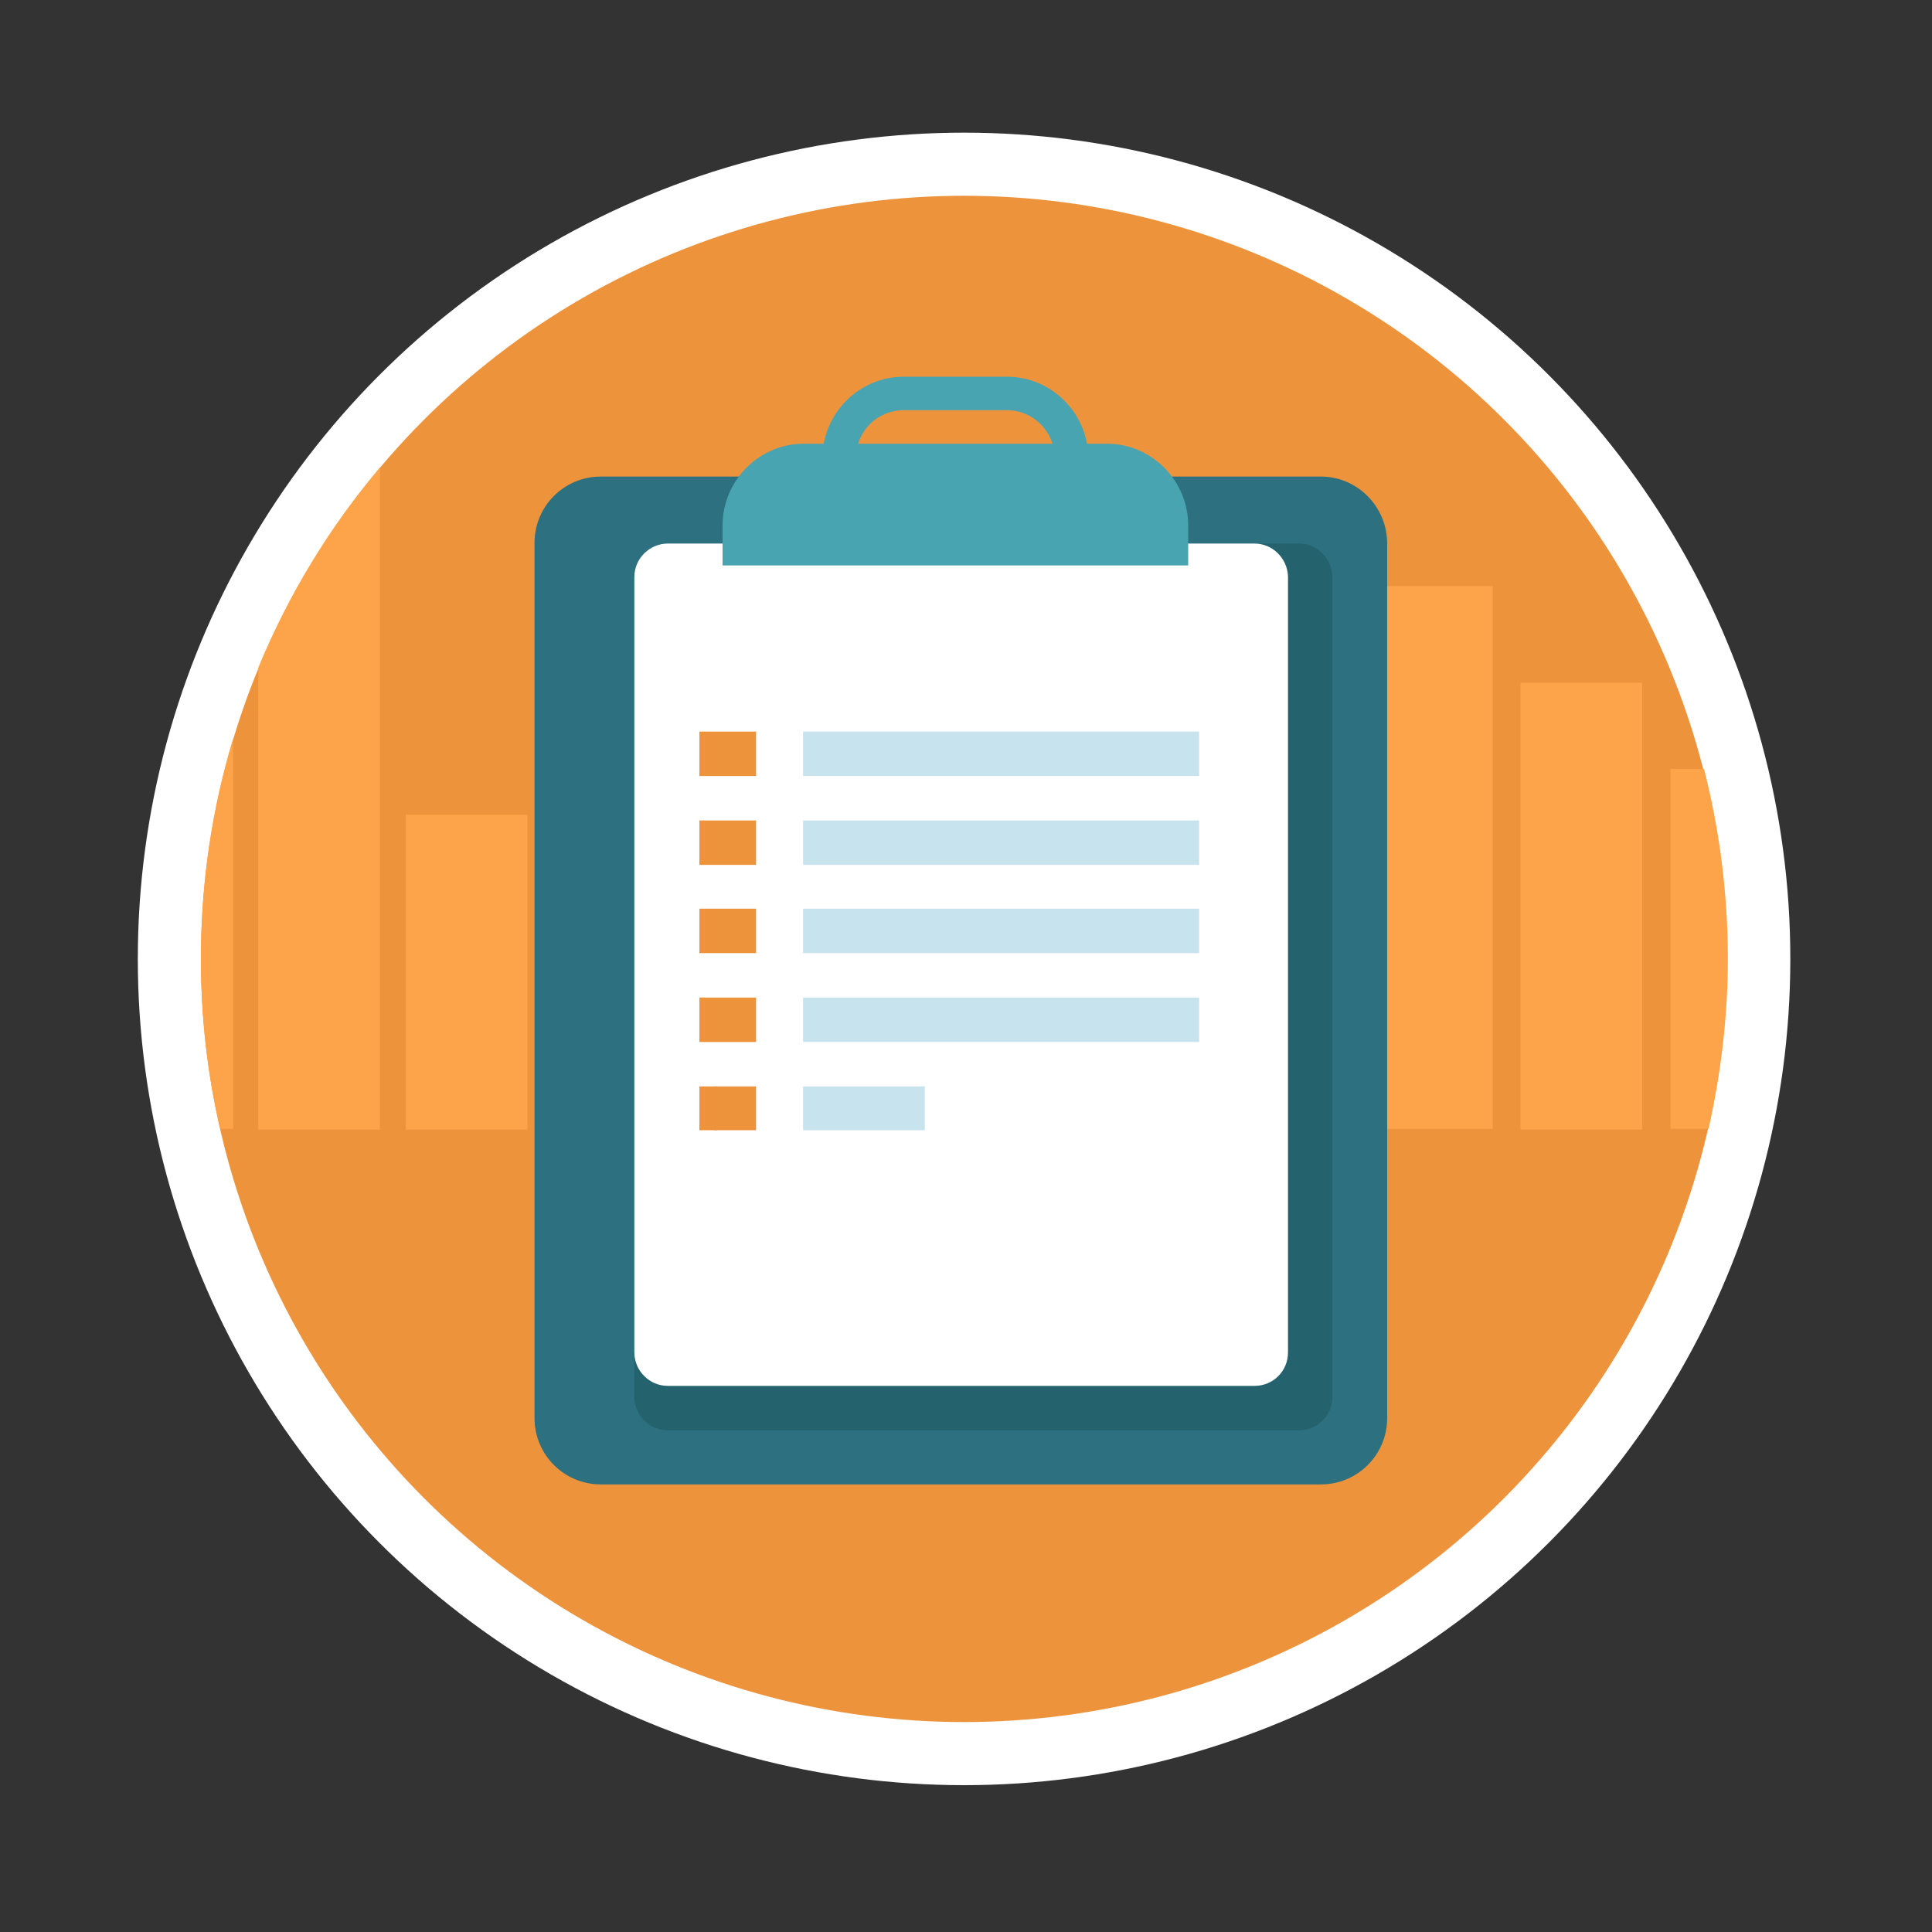 <?xml version="1.0" encoding="utf-8"?>
<!-- Generator: Adobe Illustrator 19.0.1, SVG Export Plug-In . SVG Version: 6.00 Build 0)  -->
<svg version="1.1" id="Layer_1" xmlns="http://www.w3.org/2000/svg" xmlns:xlink="http://www.w3.org/1999/xlink" x="0px" y="0px"
	 viewBox="0 0 300 300" enable-background="new 0 0 300 300" xml:space="preserve">
<rect x="0" y="0" width="300" height="300" fill="#333333" stroke="none"/>
<g>
	<circle fill="#FFFFFF" cx="149.7" cy="148.9" r="128.3"/>
	<circle fill="#ED933C" cx="149.7" cy="148.9" r="118.5"/>
	<path fill="#24636E" d="M203.4,152.3c0-18.5-15-33.5-33.5-33.5c-18.5,0-33.5,15-33.5,33.5c0,18.5,15,33.5,33.5,33.5
		c6.7,0,12.9-2,18.1-5.3l8.1,8.1c-2.3,2.5-2.2,6.3,0.2,8.7l6.6,6.6c0.7-1.3,1.1-2.9,1.1-4.5v-1.6v-19.5l-6.7-6.7
		C201.2,166,203.4,159.4,203.4,152.3z M169.9,176.1c-13.1,0-23.8-10.7-23.8-23.8s10.7-23.8,23.8-23.8c13.1,0,23.8,10.7,23.8,23.8
		S183.1,176.1,169.9,176.1z"/>
	<path fill="#EDEDED" d="M184.8,88.2h-1.6H101h-1.6c-2.7,0-4.8,2.2-4.8,4.8v1.6h95V93C189.6,90.4,187.4,88.2,184.8,88.2z"/>
	<path fill="#FDA349" d="M40.1,103.7v71.7H59V72.6C51.2,81.8,44.8,92.3,40.1,103.7z"/>
	<path fill="#FDA349" d="M31.2,148.9c0,9.1,1,17.9,3,26.4h2v-60.6C32.9,125.6,31.2,137,31.2,148.9z"/>
	<rect x="63" y="126.5" fill="#FDA349" width="18.9" height="48.9"/>
	<rect x="212.9" y="91" fill="#FDA349" width="18.9" height="84.3"/>
	<rect x="236.1" y="106" fill="#FDA349" width="18.9" height="69.4"/>
	<path fill="#FDA349" d="M259.4,175.3h5.9c1.9-8.5,3-17.4,3-26.4c0-10.2-1.3-20.1-3.7-29.5h-5.2V175.3z"/>
	<path fill="#2D7080" d="M205.1,74H93.3c-5.7,0-10.3,4.6-10.3,10.3v1.7v132.5v1.7c0,5.7,4.6,10.3,10.3,10.3h111.8
		c5.7,0,10.3-4.6,10.3-10.3v-1.7V86.1v-1.7C215.4,78.7,210.8,74,205.1,74z"/>
	<path fill="#24636E" d="M201.7,84.4h-1.7h-94.6h-1.7c-2.8,0-5.2,2.3-5.2,5.2v127.3c0,2.8,2.3,5.2,5.2,5.2h1.7h94.6h1.7
		c2.9,0,5.2-2.3,5.2-5.2V89.5C206.8,86.7,204.5,84.4,201.7,84.4z"/>
	<path fill="#FFFFFF" d="M194.8,84.4h-1.7h-87.7h-1.7c-2.8,0-5.2,2.3-5.2,5.2v120.4c0,2.8,2.3,5.2,5.2,5.2h1.7h87.7h1.7
		c2.9,0,5.2-2.3,5.2-5.2V89.5C199.9,86.7,197.6,84.4,194.8,84.4z"/>
	<path fill="#49A4B1" d="M171.9,68.9h-47.1c-6.9,0-12.6,5.7-12.6,12.7v6.2h72.3v-6.2C184.5,74.6,178.8,68.9,171.9,68.9z"/>
	<path fill="#49A4B1" d="M156.4,58.5h-16.1c-6.9,0-12.6,5.7-12.6,12.7v4.5h5.2v-4.5c0-4.2,3.3-7.5,7.4-7.5h16.1
		c4.1,0,7.4,3.4,7.4,7.5v4.5h5.2v-4.5C169,64.2,163.3,58.5,156.4,58.5z"/>
	<rect x="124.7" y="113.6" fill="#C7E4EE" width="61.5" height="6.9"/>
	<rect x="124.7" y="127.4" fill="#C7E4EE" width="61.5" height="6.9"/>
	<rect x="124.7" y="141.1" fill="#C7E4EE" width="61.5" height="6.9"/>
	<rect x="124.7" y="154.9" fill="#C7E4EE" width="61.5" height="6.9"/>
	<polygon fill="#C7E4EE" points="128.6,168.7 124.7,168.7 124.7,175.5 128.6,175.5 139.7,175.5 143.6,175.5 143.6,168.7 
		139.7,168.7 	"/>
	<rect x="108.6" y="113.6" fill="#ED933C" width="8.8" height="6.9"/>
	<rect x="108.6" y="127.4" fill="#ED933C" width="8.8" height="6.9"/>
	<rect x="108.6" y="141.1" fill="#ED933C" width="8.8" height="6.9"/>
	<rect x="108.6" y="154.9" fill="#ED933C" width="8.8" height="6.9"/>
	<polygon fill="#ED933C" points="109.2,168.7 108.6,168.7 108.6,175.5 109.2,175.5 110.8,175.5 111.3,175.5 111.3,168.7 
		110.8,168.7 	"/>
	<polygon fill="#ED933C" points="112.2,168.7 110.9,168.7 110.9,175.5 112.2,175.5 116.1,175.5 117.4,175.5 117.4,168.7 
		116.1,168.7 	"/>
</g>
</svg>
